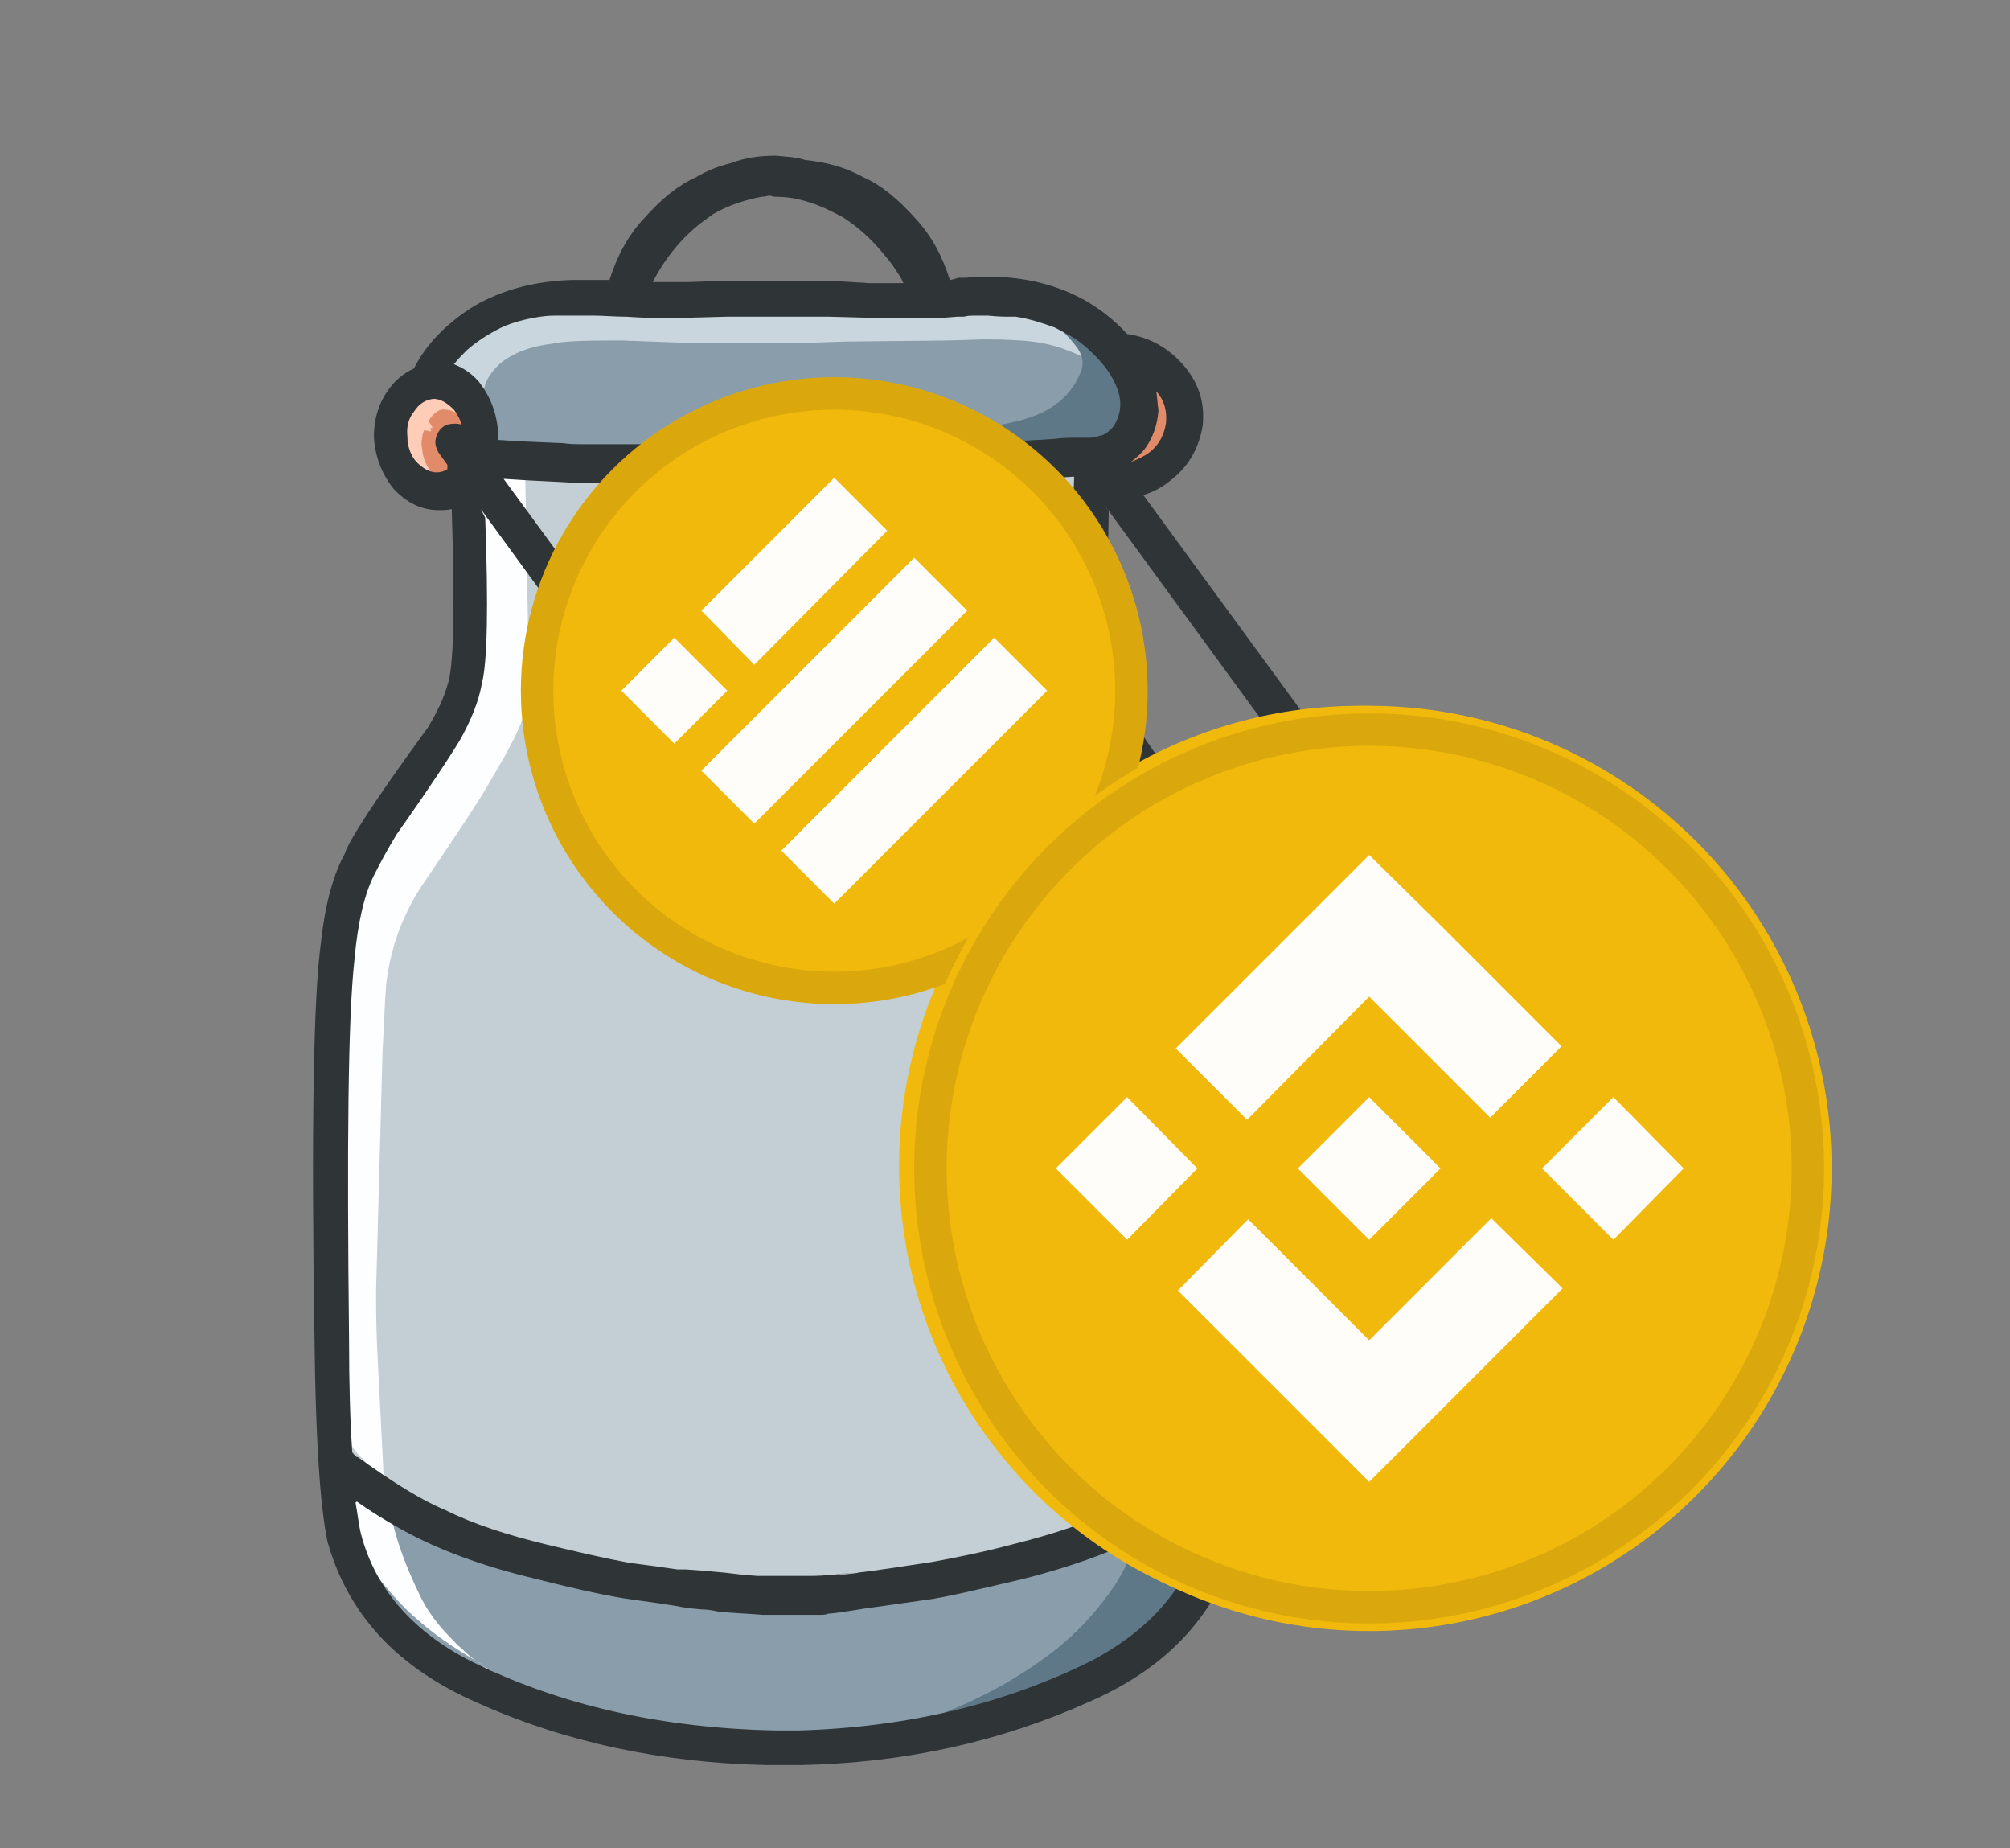 <?xml version="1.0" encoding="utf-8"?>
<!-- Generator: Adobe Illustrator 23.0.1, SVG Export Plug-In . SVG Version: 6.00 Build 0)  -->
<svg version="1.1" id="Calque_1" xmlns:v="https://vecta.io/nano"
	 xmlns="http://www.w3.org/2000/svg" xmlns:xlink="http://www.w3.org/1999/xlink" x="0px" y="0px" viewBox="0 0 186 171"
	 style="enable-background:new 0 0 186 171;" xml:space="preserve">
<rect x="0" y="0" width="186" height="171" fill="#808080" stroke="none"/>
<style type="text/css">
	.st0{fill:#FFFDFA;}
	.st1{fill:#E18B6A;}
	.st2{fill:#899DAA;}
	.st3{fill:#C4CED5;}
	.st4{fill:#9BAAB5;}
	.st5{fill:#5F7888;}
	.st6{fill:#FCFEFF;}
	.st7{fill:#FFCCB8;}
	.st8{fill:#CA7351;}
	.st9{fill:#CAD6DE;}
	.st10{fill:#2F3537;}
	.st11{fill:#F0B90B;}
	.st12{opacity:0.1;fill:none;stroke:#191326;stroke-width:3;enable-background:new    ;}
	.st13{fill-rule:evenodd;clip-rule:evenodd;fill:#FFFDFA;}
</style>
<path class="st0" d="M66.4,63.9l-4.4,4.5l-4.5-4.5l4.5-4.5L66.4,63.9z M77.2,53.1l7.6,7.6l4.5-4.5l-7.6-7.6l-4.5-4.5L65.1,56.3
	l4.5,4.5L77.2,53.1z M92.5,59.4L88,63.9l4.5,4.5l4.4-4.5L92.5,59.4z M77.2,74.7l-7.6-7.6l-4.4,4.5l12.1,12.1l12.1-12.1l-4.5-4.4
	L77.2,74.7z M77.2,68.4l4.5-4.5l-4.5-4.5l-4.5,4.5L77.2,68.4z"/>
<g>
	<path class="st1" d="M41.2,35.4c-1.2,0-2.2,0.5-3.1,1.2c-0.8,0.9-1.3,2-1.4,3.3c0,0.7,0,1.3,0.2,2c0.3,0.7,0.5,1.2,0.8,1.5
		c0.5,0.5,0.9,0.9,1.3,1.2c0.6,0.3,1.1,0.5,1.7,0.4c0.9-0.1,1.7-0.6,2.4-1.4c0.3-0.4,0.5-0.8,0.7-1.2c0.2-0.8,0.4-1.4,0.4-1.7
		l-1.8-5.3C42,35.4,41.6,35.4,41.2,35.4"/>
</g>
<g>
	<path class="st1" d="M104.6,34.5l-0.8,9.2c0.7-0.3,1.2-0.5,1.5-0.8c0.6-0.4,1.1-0.8,1.5-1.3c0.4-0.4,0.7-0.9,1.1-1.5
		c0.2-0.5,0.3-1,0.4-1.4c0-0.4,0-0.8-0.2-1.2c-0.2-0.5-0.5-1-0.9-1.4C106.4,35.3,105.6,34.8,104.6,34.5"/>
</g>
<g>
	<path class="st2" d="M102.5,32.9c-2.6-3.2-6.7-5.1-12.1-5.8c-2.4-0.2-8.5-0.2-18.2-0.1c-9.8,0.3-16.5,0.7-20.3,1.2
		c-2.6,0.4-4.9,1.2-6.9,2.2c-1.4,0.7-2.7,2-4,3.8l4.1,7.9c1.9,0.2,4,0.4,6.5,0.4l13.1,0.1l15.5-0.5L99.5,42c0.9,0,1.8-0.1,2.7-0.2
		c1.5-0.3,2.3-0.5,2.7-0.8c0.3-0.2,0.5-0.7,0.5-1.6C105.6,37.3,104.6,35.1,102.5,32.9"/>
</g>
<g>
	<path class="st3" d="M45.1,43.2L45,50.7c0-0.3,0-0.5,0-0.6l0-1.1l0-0.8c0-0.3,0-0.7,0-1c0-0.1,0-0.6,0-1.3c0-0.2,0-0.4,0-0.6l0-0.8
		c0-0.1,0-0.2,0-0.3C45.1,43.8,45.1,43.5,45.1,43.2L45.1,43.2"/>
</g>
<g>
	<path class="st3" d="M45.2,41C45.1,41,45,41,45,41.1c-0.1,0.7-0.3,1.7-0.5,2.9c0,0.3-0.1,0.5-0.1,0.8h0c-0.1,0.2-0.2,0.4-0.1,0.8
		l0,0c-0.1,1-0.2,2-0.2,3c0,1.2,0.1,2.4,0.3,3.6h0c-0.3,2.8-0.8,5.5-1.7,8.3c-0.6,1.9-1.4,3.8-2.4,5.8l-6.2,12
		c-1.8,4.4-2.8,7.2-2.9,8.4c-1,3.4-1.3,13.3-1,29.9c0.2,9.9,0.6,16.3,1.2,19.2c3,2.8,7.9,5.4,14.8,7.9c7.7,2.6,15.8,3.9,24.3,3.9
		c7.6,0,15.4-1.1,23.6-3.2c5.9-1.5,12.1-4.5,18.7-9c1-2.1,1.5-5.6,1.5-10.5c-0.2-13.5-0.9-26.8-2.3-39.7c-1.3-8-3.9-14.1-8-18.3
		l-0.5-0.2h0c-1.7-3-2.8-5.9-3.4-8.7c-0.7-2.6-0.8-7.6-0.2-15.1c-0.1-0.2-0.4-0.2-0.9-0.3c-1.2-0.1-2.5-0.2-3.8-0.3
		c-0.3,0-0.7,0-1.2,0c-1.2,0-3.1,0.1-5.5,0.2l-0.1,0c-1.4,0.1-2.7,0.2-4,0.3l-10.1,1.1c-0.6,0.1-3.5,0.3-8.7,0.6
		c-1.7,0.1-3.8,0.1-6.4,0.2l0,0l1.5-1.3c-4.5-0.2-7.4-0.4-8.7-0.6c-0.9-0.1-1.9-0.4-3.1-0.7c-0.8-0.2-1.8-0.5-2.9-0.9
		C45.5,41,45.4,41,45.2,41L45.2,41C45.2,41,45.2,41,45.2,41z"/>
</g>
<g>
	<path class="st1" d="M122.8,74.3c-1.5,0.1-5.5,0.3-11.9,0.5l-4,0.3c-2.4,0.2-4.9,0.4-7.7,0.6l-7.9,0.5c-3.8,0.3-8.4,1-13.7,1.9
		c-3.1,0.7-4.8,1.5-5.3,2.3c-1.3,1.9-1.5,3.6-0.6,5.1c0.5,1.1,1.6,2,3.2,2.7c0.5,0.1,1,0.2,1.7,0.2c3.6,0,5.3,0.1,5.2,0
		c0.6,0,2.5-0.1,5.7-0.4l7.8-1l6.2-0.7l4.1-0.3l6.9-0.4c0.5,0,1-0.1,1.5-0.1c1.7-0.2,3.5-0.4,5.2-0.6c0.4,0,1.6-0.2,3.5-0.6
		c2.4-0.7,3.6-1.6,3.5-2.9l-0.1-0.8L122.8,74.3"/>
</g>
<g>
	<path class="st2" d="M114.4,139l-2.8-2.3c-3.5,3.1-8.8,5.6-15.9,7.7c-7.4,1.9-16.2,2.9-26.4,3c-1.9,0-4.1-0.2-6.6-0.6
		c-2.8-0.4-5.7-1.1-8.8-2l-15.9-5.2c-2-0.7-3.9-1.6-5.7-2.7c-0.2-0.1-0.3,0-0.3,0.1c-2.2,6.6,1.4,12.6,10.9,18
		c2.4,1.3,4.4,2.3,6.2,2.8c3.3,1.2,6.3,2,9,2.4c1.9,0.4,3.7,0.6,5.4,0.7c2.8,0.2,7.4,0.4,13.7,0.6c8.4,0.1,16.8-2.5,25.4-7.8
		C108.1,150.4,112,145.5,114.4,139"/>
</g>
<g>
	<path class="st4" d="M99.8,42.7c-0.5,2.8-0.9,5.8-1.2,8.9c-0.2,2-0.4,4.2-0.5,6.4c-0.2,4.4,0.1,7.7,0.8,10c0.2,0.8,0.5,1.5,0.7,2.1
		c1.2,2.5,1.8,4,1.9,4.5c0,0.1,0.1,0.2,0.2,0.2c0.1,0.1,0.4,0.1,0.9,0.1l3.2-0.5c0.4-0.1,0.6-0.3,0.6-0.5c0-0.1,0-0.3-0.1-0.4
		c-2.4-5.3-3.6-8-3.6-8.2c-0.7-1.9-1.2-3.6-1.6-5.2c-0.3-1.6-0.5-3.7-0.5-6.2c0-1.8,0.2-3.8,0.6-5.8L99.8,42.7"/>
</g>
<g>
	<path class="st4" d="M105,86.6c0.4,2.6,0.7,5.9,1,9.7c0.1,1.4,0.2,4.6,0.3,9.5l0,7.6l0,9.1c0,0.9,0,1.7,0,2.6
		c0,0.8-0.2,3.7-0.5,8.8c-0.1,1.4-0.2,2.7-0.5,3.8c0,0.5,0.2,0.7,0.5,0.7c4-1,6.6-2.3,7.8-4c1-2.5,1.5-8,1.4-16.4l-0.1-2.8
		c-0.1-4.2-0.2-6.7-0.2-7.3c0-0.7-0.1-3.2-0.1-7.6c0-1,0-1.9-0.1-2.8c-0.2-3.2-0.5-6.7-0.9-10.6L105,86.6"/>
</g>
<g>
	<path class="st5" d="M113.2,136.2l-7.4,3.7c-0.4,2.2-1.2,4.5-2.6,6.7c-1.4,2.1-3.1,4-5,5.6c-3.3,2.7-7.2,4.9-11.7,6.6
		c0.9,0.1,2.9-0.3,6-1c1.2-0.3,2.8-0.8,4.9-1.6c2.3-0.8,4.8-2.2,7.4-4.3c2.6-2.2,4.6-4.5,5.8-6.9C111.9,143,112.7,140.1,113.2,136.2
		"/>
</g>
<g>
	<path class="st6" d="M48.6,43.8l-5,0.4l0.3,6.7c0,1.6,0,3,0,4.2c-0.1,2.2-0.4,4.3-1,6.1c-0.6,2.1-1.2,3.8-1.9,5.1
		c-0.1,0.5-1.8,3.4-4.9,8.8c-0.4,0.8-0.9,1.8-1.5,3c-1,2.3-1.7,4.4-2.1,6.3c-1.2,6.8-1.9,11.9-2,15.2c-0.2,3.9-0.3,12.5-0.1,25.8
		c0.1,3.3,0.4,5.5,1,6.4c0.6,1.2,1.2,2.1,1.6,2.6l2,2.1c0.3,0.2,0.4,0.2,0.5,0l-0.6-11.8c-0.1-2.4-0.1-4.1-0.1-5.2l0.6-22.2
		c0.2-4.1,0.3-6.3,0.4-6.7c0.3-2.3,1-4.6,2.1-6.7c0.3-0.6,0.7-1.3,1.1-1.9c3.4-5,5.6-8.3,6.4-9.8c2-3.3,2.9-5.3,3-5.9
		c0.3-0.8,0.5-2.4,0.5-5C48.9,60.2,48.8,54.3,48.6,43.8"/>
</g>
<g>
	<path class="st6" d="M31.6,136c-0.1,3.4,1,6.6,3.2,9.7c1.5,1.9,2.8,3.3,3.8,4.1c1.2,1.1,3.1,2.5,5.7,4l0.3,0.2
		c-0.7-0.4-1.3-0.9-1.9-1.5c-0.6-0.5-1-1-1.5-1.5c-1.1-1.2-1.8-2.3-2.3-3.3c-1.6-3.3-2.7-6.4-3-9.4L31.6,136 M44.6,154.1
		c0.9,0.6,2,1.2,3.3,1.7C47.1,155.4,46,154.9,44.6,154.1 M48,155.8C49.8,156.6,49.8,156.6,48,155.8 M49.4,156.4
		C52.2,157.4,52.2,157.4,49.4,156.4"/>
</g>
<g>
	<path class="st7" d="M123.3,75.1L110,75.5l-16.3,0.8c-2.9,0.1-4.8,0.1-6,0.1l-3.5,0.1c-2,0.1-3.6,0.4-4.9,0.8
		c-2.1,0.7-3.3,1.4-3.7,2.3c0,0.2,0,0.4,0.1,0.6c0.6,1.3,1,2.5,1.3,3.4l1,4.9c0.1,0.2,0.3,0,0.5-0.4c0.3-0.6,0.6-1.1,0.8-1.7
		c0.3-0.6,0.6-2,0.9-4c0.1-0.5,0.2-0.9,0.4-1.1c0.1-0.4,0.7-0.8,1.7-1.1c0.7-0.2,1.4-0.3,2.2-0.4l9.8-0.9c3-0.2,5.4-0.3,7.2-0.4
		c2.3,0,5.7-0.1,10.1-0.3l5.1-0.3l5.7-0.4c0.7,0,1.5-0.1,2.3-0.1l0.1,0L123.3,75.1"/>
</g>
<g>
	<path class="st7" d="M120.2,77.2l0.2,0c0,0-0.1,0-0.1,0l0,0C120.3,77.2,120.3,77.2,120.2,77.2"/>
</g>
<g>
	<path class="st7" d="M120.7,77.6c-0.1,0-0.2,0-0.2,0c-0.1,0-0.1,0-0.2,0L120.7,77.6"/>
</g>
<g>
	<path class="st8" d="M126.7,76.9l-5.6-2.7c1.2,1.7,1.4,3.3,0.7,4.7c-0.5,1.2-1.9,2.2-4.2,3c-0.6,0.2-1.5,0.4-2.6,0.5
		c-4.1,0.6-6.7,0.8-7.6,0.9l-5.6,0.4l-2.4,0.2c-1.2,0.2-2.6,0.3-4.2,0.5l-4.4,0.4c0,0-2,0.1-6,0.4l-4.3,0.3c-0.8,0-1.5,0.1-2.2,0.1
		c-0.6,0.1-1.1,0.8-1.4,1.9c0.1,0.5,1.4,0.7,4,0.6c1-0.1,1.9-0.2,2.7-0.3c2.1-0.3,4-0.6,5.8-0.9c1-0.2,1.9-0.3,2.5-0.3l13.4-1
		c2.1-0.2,4.7-0.3,7.9-0.5l2.3-0.2c1.1-0.1,2.8-0.3,5.1-0.8C124.7,83.4,126.8,81,126.7,76.9"/>
</g>
<g>
	<path class="st7" d="M40.6,35.1c-0.5,0-1,0.1-1.4,0.3c-0.3,0.1-0.6,0.3-1.1,0.8c-0.4,0.4-0.7,0.8-1,1.3c-0.2,0.4-0.4,0.8-0.4,1.3
		c0,0.7,0,1.2,0.1,1.5c0.2,0.6,0.4,1.1,0.6,1.4c0.3,0.5,0.7,1,1.2,1.3c0.3,0.3,0.7,0.5,1.2,0.6c0,0,0,0,0-0.1
		c-0.3-0.4-0.5-0.8-0.6-1.2c-0.1-0.3-0.1-0.7-0.2-1.1c0-0.6,0.1-1.1,0.3-1.5c0-0.1,0.1-0.1,0.2-0.1c0,0,0.1,0,0.4,0c0,0,0.1,0,0.1,0
		c0,0,0,0,0-0.1c-0.1-0.2-0.2-0.3-0.2-0.3c0-0.1-0.1-0.1-0.1-0.2c0,0,0-0.1,0-0.1c0-0.1,0.1-0.1,0.1-0.2c0.5-0.6,0.9-0.9,1.4-0.8
		c0.7,0,1.3,0.4,1.7,1.1L41,35.1C40.9,35.1,40.8,35.1,40.6,35.1"/>
</g>
<g>
	<path class="st7" d="M39,37.9l-0.4,1.8c0.4,0.1,0.8,0.1,1.2,0.2c0,0,0.1,0,0.1,0c0,0,0-0.1-0.1-0.3c0-0.1-0.1-0.2-0.2-0.4
		C39.7,39.1,39.4,38.7,39,37.9"/>
</g>
<g>
	<path class="st9" d="M102,31.8c-1.5-1.1-2.9-1.9-4.2-2.4c-1.2-0.4-3.1-0.8-5.7-1C89.6,28.2,87,28,84.4,28c-1.5,0-2.6,0-3.3,0
		c-3.6,0.1-6,0.1-7.3,0.2c-0.4,0-1.3,0-2.7,0l-9.4-0.3c-1.8-0.1-3.7-0.2-5.7-0.2c-2.1,0-3.5,0-4.3,0.1c-2.4,0.3-4.2,0.7-5.4,1.4
		c-1.8,0.9-3.4,2.3-5.1,4.1c-0.3,0.4-0.3,0.6-0.2,0.8c1.3,1.5,2.5,2.9,3.5,4.2c0.1,0,0.1,0,0.1-0.1c0-0.7,0-1.3,0.1-1.9
		c0.1-0.4,0.2-0.8,0.4-1.2c0.5-0.9,1.2-1.6,2.1-2.1c1-0.6,2.3-1,3.9-1.2c0.8-0.2,2.6-0.3,5.4-0.3c0.4,0,0.7,0,1,0l5.5,0.2
		c4.9,0,8,0,9.1,0l3.2,0l2.9-0.1l9.5-0.1l3.3-0.1c2.3,0,3.8,0.1,4.5,0.2c1.8,0.2,3.6,0.8,5.4,1.8c1.7,1.2,3,2.6,3.9,4.2l-1.5-5.1
		C103.1,32.6,102.6,32.2,102,31.8"/>
</g>
<g>
	<path class="st5" d="M103.4,31.4L97,29.6c1,0.7,1.9,1.5,2.7,2.6c0.4,0.6,0.6,1.2,0.4,2c-0.9,2.4-2.7,3.9-5.7,4.7
		c-2.4,0.6-5.2,1-8.3,1.2L67.4,41c-0.4,0-0.8,0-1.2,0.1c-0.1,0-0.1,0-0.1,0c1.3,0.7,3.2,1.2,5.7,1.8c1.1,0.3,3.2,0.5,6.3,0.6
		c1.9,0,3,0,3.4-0.1l10.4-0.8c2.7-0.2,5.3-0.6,7.9-1.1c1.4-0.4,2.3-0.8,2.9-1.3c0.7-0.4,1.2-1.2,1.7-2.3
		C105.1,36,104.8,33.8,103.4,31.4"/>
</g>
<g>
	<path class="st10" d="M74.3,26l0.4,0l0,0l-0.2,0h0C74.4,26,74.4,26,74.3,26L74.3,26C74.3,26,74.3,26,74.3,26L74.3,26z M70.8,26
		c0,0-0.1,0-0.1,0l0,0c0,0,0,0-0.1,0l0,0L70.8,26L70.8,26z M71.7,18.2c0.9,0,1.8,0.1,2.8,0.4c1.1,0.3,2.2,0.8,3.5,1.5
		c1.4,0.9,2.6,2,3.6,3.2c0.6,0.7,1,1.2,1.3,1.7c0.2,0.3,0.5,0.7,0.7,1.2h0c-0.2,0-0.3,0-0.4,0c0,0-0.1,0-0.1,0c0,0-0.1,0-0.1,0
		c-0.3,0-1.2,0-2.6,0L77.3,26l-0.8,0l-1.8,0l0,0l-0.2,0c0,0-0.1,0-0.1,0c0,0-0.1,0-0.2,0h0c-0.1,0-0.2,0-0.3,0l-1.2,0l0,0l-0.5,0
		l-0.5,0l-0.4,0l0,0l-1.3,0c-0.1,0-0.2,0-0.3,0l0,0c0,0,0,0,0,0c-0.1,0-0.1,0-0.1,0c-0.1,0-0.2,0-0.4,0h0l-1.8,0l-0.8,0l-3.1,0.1
		c-1.4,0-2.3,0-2.6,0c-0.1,0-0.1,0-0.1,0c0,0,0,0-0.1,0c-0.1,0-0.1,0-0.3,0l0,0c1.2-2.3,2.7-4.1,4.5-5.5c0.4-0.3,0.7-0.5,1.1-0.8h0
		c1.4-0.8,2.9-1.3,4.5-1.6h0c0.3,0,0.5-0.1,0.8-0.1C71.5,18.2,71.6,18.2,71.7,18.2z M90.6,29.2C90.6,29.2,90.6,29.2,90.6,29.2
		c-0.1,0-0.2,0-0.2,0c0,0-0.1,0-0.1,0h0L90.6,29.2L90.6,29.2z M90.4,29.2c0.4,0,0.7,0,1,0c1.1,0.1,1.6,0.1,1.7,0.1c0,0,0,0,0,0
		c0.3,0,0.6,0,0.8,0l0,0c0,0,0.1,0,0.1,0c1.3,0.2,2.5,0.6,3.6,1c1.2,0.6,2.3,1.2,3.2,2.1c1.1,1,1.9,2,2.4,3.1c0.7,1.5,0.6,2.8-0.2,4
		c-0.1,0.1-0.1,0.1-0.2,0.2c0,0,0,0,0,0h0c0,0,0,0-0.1,0.1c0,0,0,0,0,0h0c-0.2,0.2-0.5,0.4-0.8,0.5c0,0,0,0,0,0h0c0,0-0.1,0-0.1,0
		c-0.3,0.1-0.6,0.2-1,0.2h0c-0.1,0-0.1,0-0.2,0c-0.3,0-0.6,0-0.7,0c0,0,0,0,0,0c-0.2,0-0.3,0-0.5,0c0,0,0,0-0.1,0l0,0c0,0,0,0,0,0h0
		c-0.4,0-0.9,0-1.7,0.1c-1.3,0.1-3.2,0.2-5.8,0.3c-0.6,0-1.3,0.1-2.1,0.1c-0.4,0-1.2,0-2.5,0l-5,0l-4.2,0c-0.2,0-0.5,0-0.7,0
		c-0.9,0-1.7,0-2.4,0l0,0c-0.2,0-0.3,0-0.5,0c-0.6,0-1,0-1.2,0c0,0,0,0,0,0c0,0-0.1,0-0.1,0c0,0,0,0,0,0c-0.1,0-0.2,0-0.3,0l-0.6,0
		l-0.2,0l-0.4,0l-0.8,0l0,0c-1.1,0-2.5,0-4.2,0.1c-0.2,0-0.5,0-0.7,0l-4.2,0l-5,0c-1.2,0-2,0-2.5,0c-0.8,0-1.5,0-2.1-0.1
		c-2.7-0.1-4.7-0.2-6-0.3l0,0c0-0.2,0-0.4,0-0.6c-0.1-1.8-0.7-3.4-1.8-4.8c-0.7-0.8-1.5-1.3-2.3-1.6c0.4-0.5,0.8-0.9,1.2-1.3
		c0.9-0.8,2-1.5,3.2-2.1c1.1-0.5,2.3-0.8,3.6-1c0,0,0,0,0,0h0c0.7-0.1,1.2-0.1,1.4-0.1c0.2,0,0.3,0,0.4,0c0,0,0,0,0,0l1.4,0
		c0.5,0,0.9,0,1.3,0c0.2,0,0.3,0,0.5,0l0,0c0.8,0,1.8,0.1,2.9,0.1c1.5,0.1,2.2,0.1,2.3,0.1c0,0,0,0,0,0l0,0c0.1,0,0.3,0,0.8,0
		c0.6,0,1.4,0,2.6,0l3.7-0.1l1.1,0l3.6,0l0,0l-0.3,0h0c0,0,0,0,0,0c0.2,0,0.4,0,0.7,0l0,0h0c0.1,0,0.1,0,0.2,0l0.4,0l0,0l-1,0l0,0
		l3.6,0l1.1,0l3.7,0.1c1.2,0,2.1,0,2.6,0c0.5,0,0.7,0,0.8,0l0,0c0,0,0,0,0,0c0,0,0.4,0,1.1,0l0,0l1.4,0c0,0,0,0,0,0
		c0.2,0,0.3,0,0.5,0c0.2,0,0.4,0,0.5,0l1.3-0.1h0c0.2,0,0.4,0,0.6,0C89.5,29.2,89.9,29.2,90.4,29.2L90.4,29.2z M107,36.2
		c0.7,0.8,1,1.7,0.9,2.9c-0.2,1.4-0.9,2.4-1.9,3c-0.5,0.3-1,0.5-1.5,0.7c0.1,0,0.1-0.1,0.2-0.1h0c0,0,0,0,0,0h0
		c0.5-0.4,1-0.8,1.4-1.4c0.6-0.9,1-2,1.1-3.3C107.1,37.3,107.1,36.8,107,36.2L107,36.2z M40.1,36.9c0.7,0,1.3,0.4,1.9,1
		c0.3,0.4,0.6,0.9,0.7,1.4c-0.2-0.1-0.4-0.1-0.6-0.1l-0.1,0c-0.7,0-1.2,0.3-1.5,0.9c-0.3,0.6-0.3,1.1,0.1,1.8l0.8,1.1h0
		c0,0.1,0,0.2,0,0.4h0c-0.3,0.2-0.6,0.3-1,0.3c-0.7,0-1.3-0.4-1.9-1c-0.5-0.6-0.8-1.4-0.8-2.3c-0.1-0.9,0.1-1.7,0.6-2.3
		C38.8,37.3,39.4,37,40.1,36.9L40.1,36.9z M71.9,44.6L71.9,44.6L71.9,44.6l0.3,0l0,0c0,0-0.1,0-0.1,0C72.1,44.6,72,44.6,71.9,44.6
		L71.9,44.6L71.9,44.6z M101.9,46.4l0.8,1l18.2,24.9l0.7-0.1l-0.6,0l-11.8,0.9c-1.1-1.7-2.6-3.8-4.3-6.3c-0.9-1.5-1.5-2.8-1.8-3.9
		c-0.5-1.6-0.7-6.8-0.5-15.6l0,0L101.9,46.4L101.9,46.4z M99.4,44.1C99,54.5,99.1,60.8,99.6,63c0.3,1.6,1,3.4,2.1,5.1
		c0.3,0.5,1.4,2.3,3.5,5.4h0L73.5,76c-0.2,0-0.4,0.1-0.6,0.2h0c-0.8,0.2-1.4,0.6-2,1.3L46.6,44.3l0,0c1.4,0.1,3.2,0.2,5.4,0.3
		c1.3,0.1,2.8,0.1,4.6,0.1l5,0c2.3,0,4,0,5.2,0c0.4,0,0.8,0,1.1,0c1.2,0,2.1,0,2.6,0l1.4,0c0,0,0.1,0,0.1,0l0,0c0,0,0.1,0,0.1,0
		l1.4,0c0.5,0,1.4,0,2.6,0c0.3,0,0.7,0,1.1,0c1.2,0,3,0,5.2-0.1l5,0c1.7,0,3.3-0.1,4.6-0.1C95.6,44.3,98,44.2,99.4,44.1L99.4,44.1z
		 M121.6,75.6c0.8,0.1,1.4,0.4,1.9,1.1c0.8,1.2,1.1,2.5,0.9,3.9c-0.2,0.9-0.5,1.6-1.1,2.2c-0.3,0.2-0.5,0.4-0.8,0.6h0l-1.5,0.1
		l-0.3,0l-0.5,0l-5.7,0.5l-3.4,0.3l-32.4,2.8c0.4-1.1,0.5-2.3,0.5-3.7C79,81.8,78.7,80.3,78,79h0l31.2-2.4l2.1-0.2h0L121.6,75.6
		L121.6,75.6z M73.9,79.4c1.1,0.6,1.7,1.9,1.8,4c0,1-0.1,1.9-0.3,2.6c-0.3,0.8-0.7,1.3-1.1,1.5l0,0l0,0c-0.6-0.3-1-0.8-1.3-1.6h0
		c0.3,0.2,0.6,0.3,1,0.3c0.7,0,1.2-0.3,1.5-0.8c0.3-0.5,0.3-1.1,0-1.8L73,80.4h0C73.2,80,73.5,79.7,73.9,79.4L73.9,79.4z M44.5,47.1
		l0.5,0.7l24.3,33.3h0c-0.1,0.7-0.2,1.5-0.2,2.4c0.1,2.1,0.6,3.9,1.6,5.4c1,1.4,2.2,2.1,3.5,2.1h0c0.2,0,0.3,0,0.5,0l36.7-3.2l0,0
		l0,0c0,0.3,0.1,0.6,0.1,0.9c0.6,5.4,0.8,17.1,0.6,35.1c0,4.2-0.1,7.8-0.2,10.8h0c-0.1,0-0.2,0-0.4,0.1c-3.3,2.3-6,3.9-8.1,4.9
		c-2.6,1.2-5.8,2.3-9.4,3.2c-3,0.8-5.5,1.3-7.7,1.7c-2.7,0.4-5.1,0.8-7,1h0c0,0,0,0,0,0c0.1,0,0.1,0,0.2,0l0,0
		c-0.7,0.1-1.5,0.2-2.5,0.2c-0.4,0-0.6,0-0.9,0.1l0,0c0.7,0,1.3-0.1,2-0.2c0.4,0,0.8-0.1,1.2-0.1h0c0,0,0,0-0.1,0
		c-1.4,0.1-2.8,0.3-4.2,0.3c-0.4,0-0.7,0-1.1,0h0c-0.2,0-0.4,0-0.5,0l-2.3,0c0,0,0,0,0,0c-0.1,0-0.4,0-1,0l-1.3-0.1l-1.7-0.2
		l-2.2-0.2l-1.4-0.1c-0.3,0-0.6,0-0.8,0h0c-1.3-0.2-2.8-0.4-4.4-0.6c-2.2-0.4-4.8-1-7.7-1.7c-3.7-0.9-6.8-1.9-9.4-3.2
		c-2.2-0.9-4.9-2.6-8.1-4.9c0,0,0,0-0.1,0h0c0,0,0,0,0,0c0,0-0.1-0.1-0.1-0.1c0,0,0-0.1-0.1-0.1c0,0-0.1-0.1-0.1-0.1
		c0,0,0-0.1-0.1-0.1c0,0,0,0,0,0h0c-0.2-2.9-0.3-6.4-0.3-10.5c-0.2-18-0.1-29.7,0.5-35.1c0.3-3.4,0.9-6,1.8-7.8
		c0.6-1.2,1.3-2.5,2.1-3.8c3.6-5.1,5.5-8.1,5.9-8.8c1-1.8,1.7-3.5,2-5.2c0.5-2,0.6-7.1,0.3-15.3l0,0L44.5,47.1z M111.7,138.6
		c-0.1,1.2-0.3,2.3-0.5,3.1c-1.3,5.1-4.7,9-10.1,11.9c-8,4-17,6.2-27.2,6.5l-0.3,0c-0.1,0-0.1,0-0.2,0c-0.2,0-0.3,0-0.4,0
		c0,0,0,0,0,0l-0.7,0l-0.4,0c-10.6-0.2-20-2.3-28.3-6.4c-5.5-2.8-8.9-6.8-10.2-11.8c-0.2-0.8-0.3-1.8-0.5-2.9h0c0,0,0,0,0,0
		c0,0,0.1,0,0.1-0.1c0,0,0,0,0,0h0c1.1,0.8,2.4,1.6,3.8,2.4c3.5,2,7.8,3.6,12.9,4.8c4.3,1.1,7.3,1.7,8.9,1.9
		c1.5,0.2,2.9,0.4,4.1,0.6h0c0.4,0.1,0.7,0.1,1,0.2c0.1,0,0.2,0,0.2,0l1.1,0.1c0.5,0,1,0.1,1.5,0.2l1.1,0.1l1.6,0.1l1.4,0.1
		c0.2,0,0.4,0,0.5,0c0.5,0,0.9,0,1.1,0c0.1,0,0.2,0,0.3,0c0,0,0,0,0,0c0.1,0,0.4,0,0.8,0c0.6,0,0.9,0,0.9,0l0.7,0l1,0
		c0.2,0,0.5,0,0.7-0.1c1.1-0.1,1.6-0.2,1.6-0.2c0.7-0.1,1.3-0.2,1.9-0.3h0c1.6-0.2,3.5-0.5,5.7-0.8c1.6-0.2,4.5-0.9,8.8-1.9
		c5.1-1.3,9.4-2.9,12.9-4.9C109.2,140.2,110.5,139.4,111.7,138.6L111.7,138.6z M73.9,163.4L73.9,163.4c-0.5,0-1,0-1.5,0h0
		c0,0,0.1,0,0.1,0C72.9,163.4,73.4,163.4,73.9,163.4C73.9,163.4,73.9,163.4,73.9,163.4L73.9,163.4z M71.8,14.4
		c-1.5,0-2.9,0.2-4.2,0.7l0,0c-1.2,0.3-2.2,0.7-3.2,1.3c-1.6,0.7-3.2,2-4.8,3.8c-1.5,1.6-2.5,3.5-3.2,5.7l0,0c0,0-0.1,0-0.1,0
		c-0.1,0-0.1,0-0.2,0c-0.3,0-0.5,0-0.7,0l-0.8,0c0,0,0,0,0,0c0,0-0.1,0-0.2,0c0,0-0.1,0-0.1,0l0,0c-0.4,0-0.7,0-1,0
		c-0.1,0-0.2,0-0.3,0l0,0c-3.5,0.1-6.5,0.9-9.1,2.4c-2.6,1.6-4.5,3.6-5.6,5.8l0,0c-0.7,0.3-1.4,0.8-2,1.5c-1.1,1.3-1.7,2.9-1.7,4.8
		c0.1,1.8,0.7,3.4,1.8,4.8c1.2,1.3,2.6,2,4.2,2c0.4,0,0.8,0,1.2-0.1h0c0.3,9.2,0.2,14.7-0.4,16.3c-0.3,1.1-0.9,2.4-1.8,3.9
		C34.7,74,32.2,77.9,31.9,79c-1,1.8-1.8,4.5-2.2,8.2c-0.7,5.1-0.9,17.3-0.6,36.5c0.1,9.2,0.5,15.5,1.2,18.9
		c1.9,6.8,6.5,11.7,13.8,14.9c8.2,3.7,17.2,5.6,26.9,5.8l0,0c-0.1,0-0.2,0-0.2,0h0l0,0h0l0.5,0l0.8,0l0.3,0c-0.5,0-0.9,0-1.4,0h0
		c0,0,0.1,0,0.1,0c0.4,0,0.9,0,1.3,0h0l0.1,0l0.1,0h0l1.4,0c0.2,0,0.3,0,0.4,0l0,0c-0.1,0-0.2,0-0.3,0h0c9.7-0.2,18.6-2.2,26.8-5.9
		c7.3-3.2,11.8-8.2,13.7-15c0.7-3.4,1.1-9.7,1.1-18.9c0.2-18.8-0.1-30.8-0.7-36.2c0,0,0,0,0,0l7.2-0.6h0l3-0.3h0
		c0.5-0.3,1-0.7,1.4-1.3h0c0,0,0,0,0,0c0.1-0.1,0.2-0.2,0.2-0.3c0.9-1.5,1.4-3.3,1.3-5.4c0-0.3,0-0.5-0.1-0.8c0,0,0,0,0,0
		c0.1-0.1,0.1-0.2,0.2-0.3c0.3-0.5,0.3-1.1,0-1.8l-1.2-1.7c-0.2-0.3-0.3-0.6-0.5-0.9c-0.3-0.4-0.5-0.7-0.8-0.9c0,0,0,0,0,0
		l-19.9-27.2l0,0c1-0.3,1.9-0.8,2.7-1.5c1.5-1.2,2.5-2.9,2.8-5c0.2-2.1-0.4-3.8-1.6-5.3c-1.5-1.8-3.3-2.8-5.4-3.1l0,0
		c-1-1.1-2.2-2.1-3.7-3c-2.6-1.5-5.7-2.3-9.1-2.3l0,0c-0.1,0-0.2,0-0.3,0c-0.5,0-1,0-1.8,0.1l0,0l-0.2,0l-0.5,0L88,25.9
		c0,0-0.1,0-0.1,0l0,0c-0.7-2.2-1.7-4.1-3.2-5.7c-1.6-1.8-3.2-3.1-4.8-3.8c-1.6-0.9-3.4-1.4-5.4-1.6l0,0
		C73.6,14.5,72.7,14.5,71.8,14.4L71.8,14.4z"/>
</g>
<circle class="st11" cx="77.2" cy="63.9" r="29"/>
<circle class="st11" cx="125.8" cy="107.9" r="42.6"/>
<circle class="st12" cx="77.2" cy="63.9" r="27.5"/>
<path class="st13" d="M64.9,56.5l12.3-12.3l4.9,4.9L69.8,61.5C69.8,61.5,64.9,56.5,64.9,56.5z M64.9,71.3l19.7-19.7l4.9,4.9
	L69.8,76.2L64.9,71.3z M92,59L72.3,78.7l4.9,4.9l19.7-19.7L92,59L92,59z M57.5,63.9l4.9-4.9l4.9,4.9l-4.9,4.9L57.5,63.9z"/>
<circle class="st11" cx="126.7" cy="108.1" r="42.8"/>
<path class="st0" d="M110.8,108.1l-6.5,6.6l-6.6-6.6l6.6-6.6L110.8,108.1z M126.7,92.2l11.2,11.2l6.6-6.6l-11.2-11.2l-6.6-6.5
	l-17.9,17.9l6.6,6.6L126.7,92.2z M149.3,101.5l-6.6,6.6l6.6,6.6l6.5-6.6L149.3,101.5z M126.7,124l-11.2-11.2l-6.5,6.6l17.7,17.7
	l17.9-17.9l-6.6-6.5L126.7,124z M126.7,114.7l6.6-6.6l-6.6-6.6l-6.6,6.6L126.7,114.7z"/>
<circle class="st12" cx="126.7" cy="108.1" r="40.6"/>
</svg>
